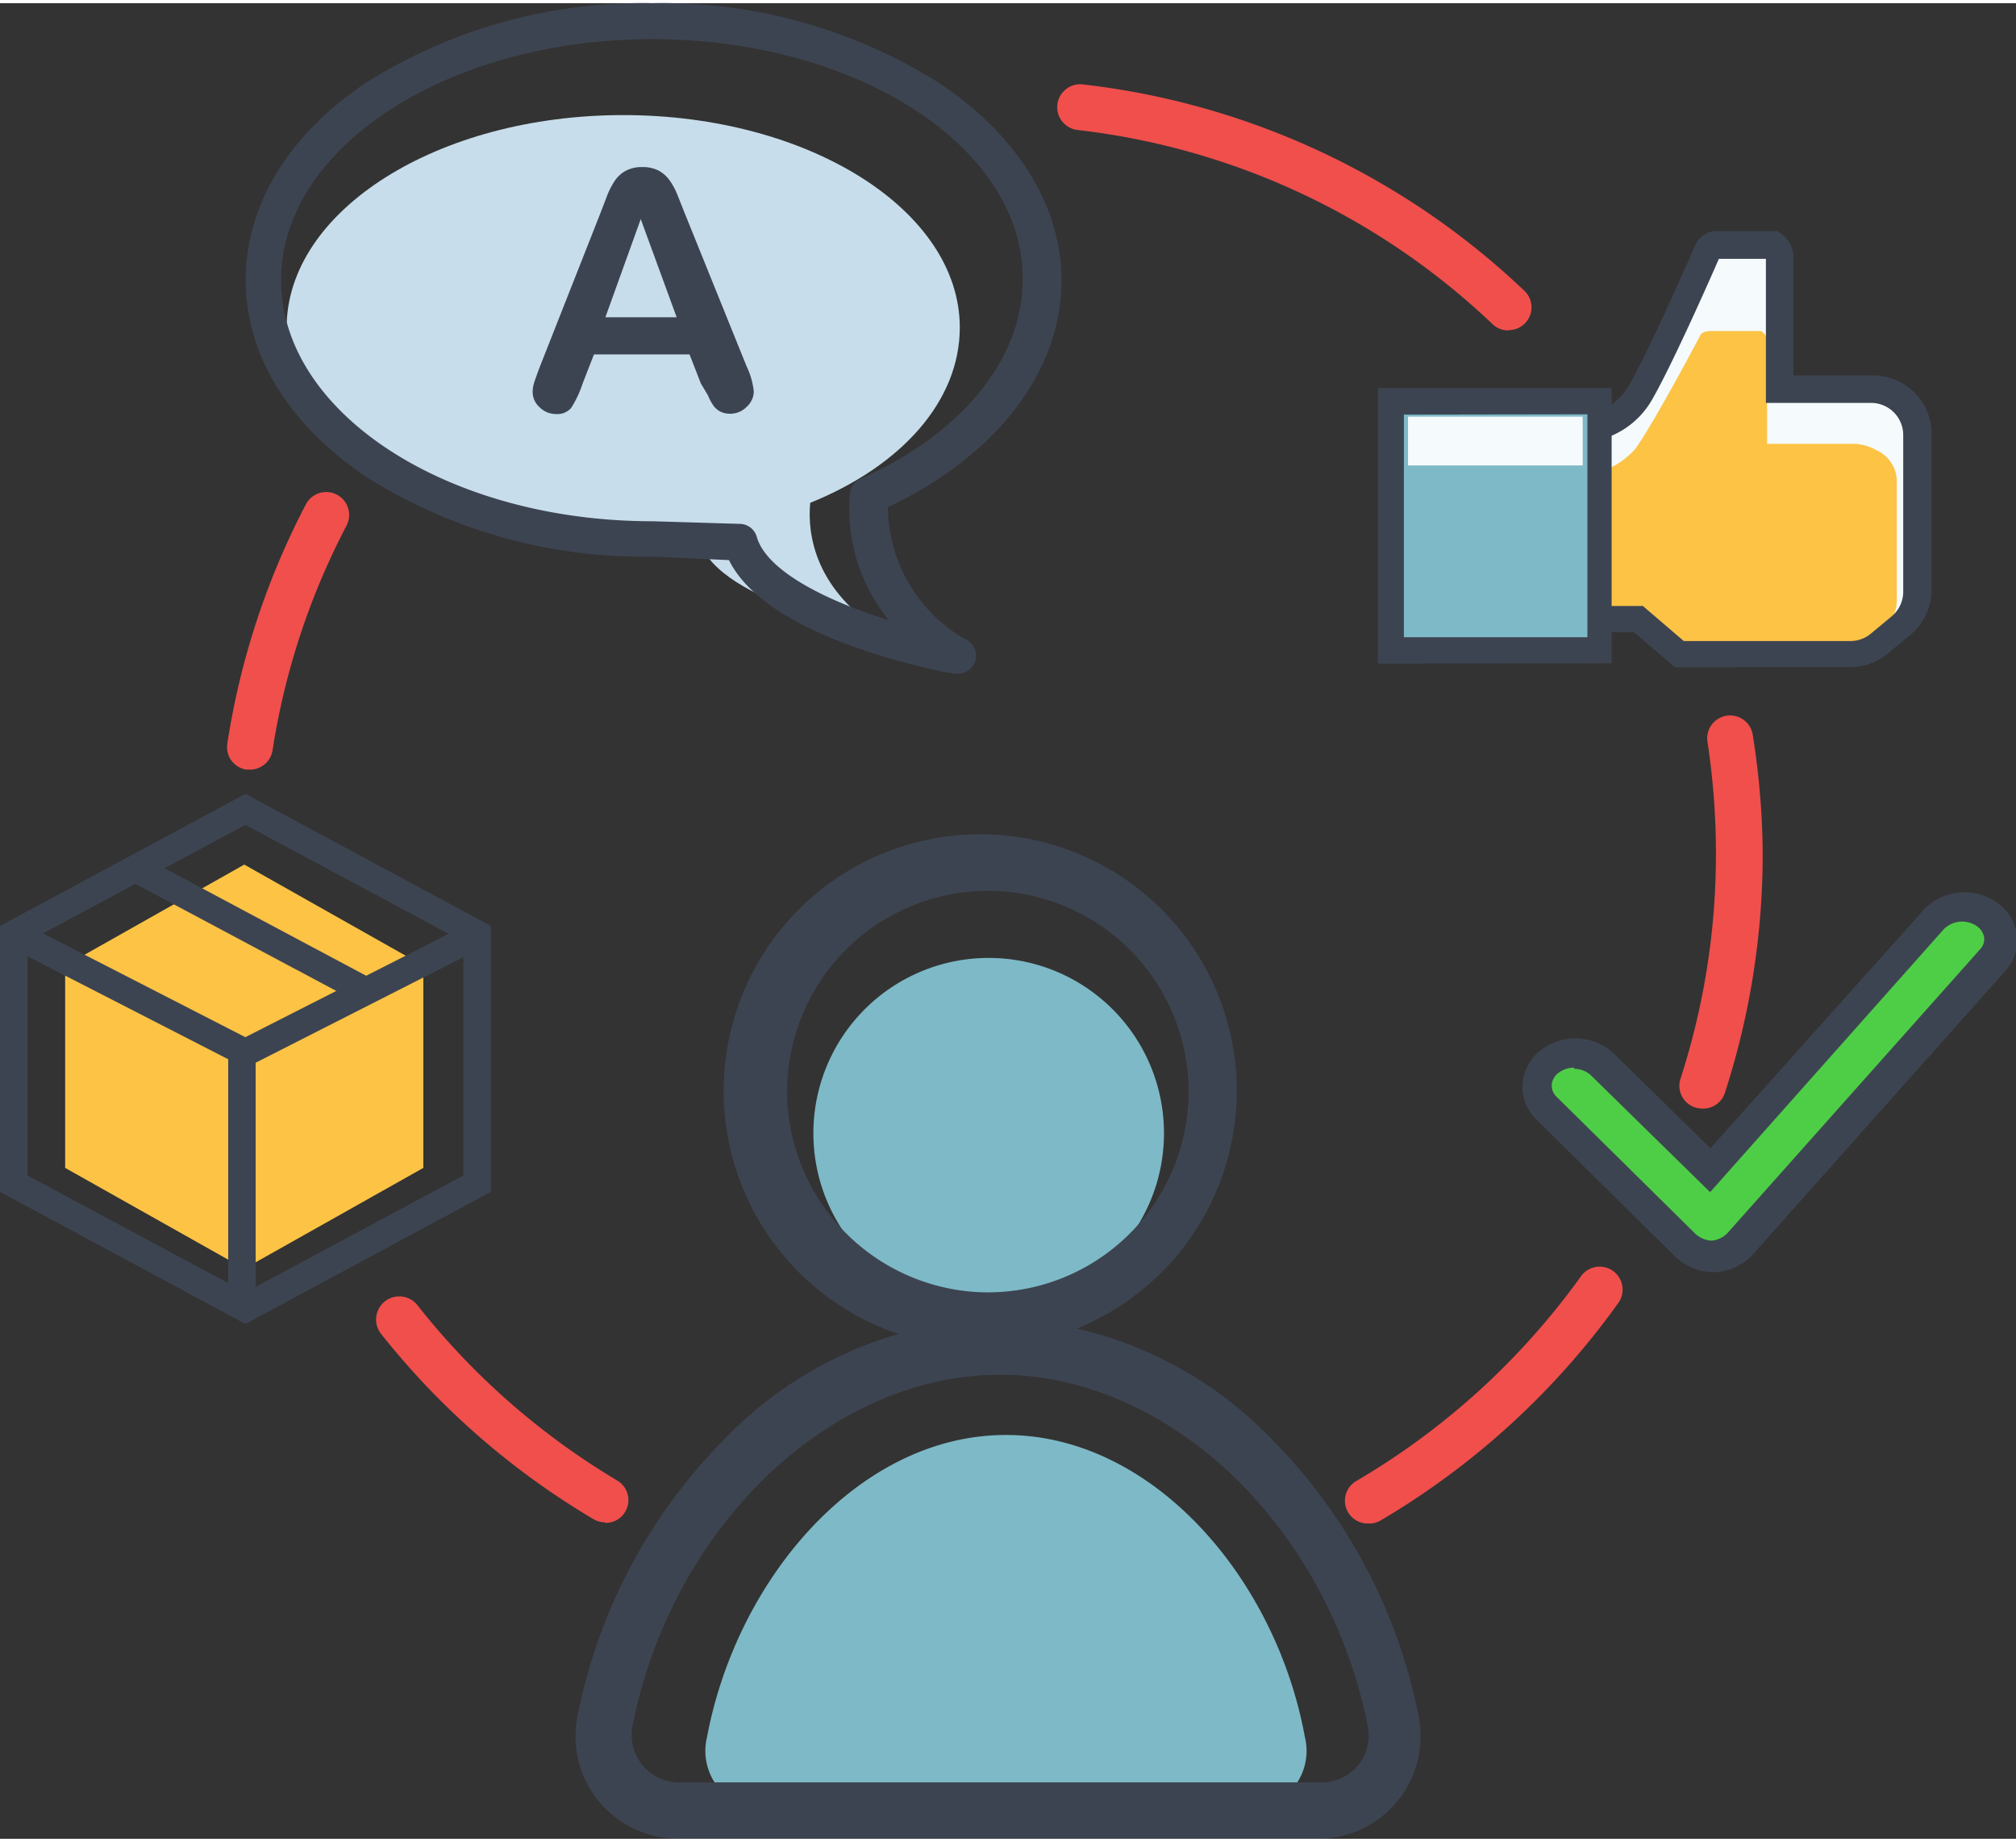 <svg id="Layer_1" data-name="Layer 1" xmlns="http://www.w3.org/2000/svg" width="2.43cm" height="2.22cm" viewBox="0 0 69 62.82"><rect x="0" y="0" width="69" height="62.82" fill="#333333" stroke="none"/><title>company-secretarial</title><path d="M47.5,63.09a.78.78,0,0,1-.4-1.46,25.06,25.06,0,0,0,7.68-7,.78.78,0,1,1,1.28.91A26.62,26.62,0,0,1,47.9,63,.78.78,0,0,1,47.5,63.09Z" transform="translate(-0.67 -11.06)" style="fill:#f04f4c"/><path d="M58.93,48.89a.78.78,0,0,1-.75-1,24.91,24.91,0,0,0,1.22-7.72,25.23,25.23,0,0,0-.29-3.83.78.78,0,0,1,1.55-.24A26.8,26.8,0,0,1,61,40.14a26.47,26.47,0,0,1-1.29,8.2A.78.78,0,0,1,58.93,48.89Z" transform="translate(-0.67 -11.06)" style="fill:#f04f4c"/><path d="M52.3,22.26a.78.78,0,0,1-.54-.21,24.69,24.69,0,0,0-14.21-6.65.78.78,0,1,1,.18-1.56A26.25,26.25,0,0,1,52.84,20.9a.78.78,0,0,1-.54,1.35Z" transform="translate(-0.67 -11.06)" style="fill:#f04f4c"/><path d="M9.22,37.29H9.1a.78.78,0,0,1-.65-.89,26.28,26.28,0,0,1,2.69-8.19.78.78,0,1,1,1.39.73A24.72,24.72,0,0,0,10,36.62.78.78,0,0,1,9.22,37.29Z" transform="translate(-0.67 -11.06)" style="fill:#f04f4c"/><path d="M21.38,63.05a.78.78,0,0,1-.4-.11,26.51,26.51,0,0,1-7.26-6.33.78.78,0,0,1,1.23-1,25,25,0,0,0,6.83,6,.78.78,0,0,1-.4,1.46Z" transform="translate(-0.67 -11.06)" style="fill:#f04f4c"/><path d="M34.28,55.73a6,6,0,1,0-5.76-5.63A6,6,0,0,0,34.28,55.73Z" transform="translate(-0.67 -11.06)" style="fill:#7eb9c7"/><path d="M43.42,72.87a2,2,0,0,0,1.91-2.48c-1-5.45-5.22-10.33-10.23-10.33s-9.2,4.88-10.23,10.33a2,2,0,0,0,1.91,2.48Z" transform="translate(-0.67 -11.06)" style="fill:#7eb9c7"/><path d="M34.46,57.06H34a8.78,8.78,0,1,1,.44,0Zm-.34-1.89a6.87,6.87,0,1,0-6.5-6.5,6.9,6.9,0,0,0,6.5,6.5Z" transform="translate(-0.67 -11.06)" style="fill:#3d4451"/><path d="M45.88,73.88h-22a3.51,3.51,0,0,1-3.44-4.21,18.54,18.54,0,0,1,5-9.44,13.43,13.43,0,0,1,9.39-4.15,13.43,13.43,0,0,1,9.39,4.15,18.54,18.54,0,0,1,5,9.44,3.51,3.51,0,0,1-3.44,4.21ZM34.9,58C29.1,58,23.69,63.16,22.32,70a1.64,1.64,0,0,0,.34,1.36,1.62,1.62,0,0,0,1.25.59h22a1.62,1.62,0,0,0,1.25-.59A1.64,1.64,0,0,0,47.48,70C46.1,63.16,40.69,58,34.9,58Z" transform="translate(-0.67 -11.06)" style="fill:#3d4451"/><path d="M22,29.44c-6.36,0-11.52-3.26-11.52-7.27S15.65,14.89,22,14.89s11.52,3.26,11.52,7.27c0,2.52-2,4.74-5.12,6-.1,1.09.16,3,2.56,4.48,0,0-5.69-1-6.35-3.18Z" transform="translate(-0.67 -11.06)" style="fill:#c7ddeb"/><path d="M33.39,34h-.11c-.68-.12-6.36-1.23-7.66-3.88L23,30a17.76,17.76,0,0,1-9.75-2.7c-2.69-1.79-4.17-4.2-4.17-6.77s1.48-5,4.17-6.78A17.77,17.77,0,0,1,23,11.06a17.77,17.77,0,0,1,9.76,2.7C35.48,15.55,37,18,37,20.54c0,3.12-2.21,6-5.94,7.77a5.26,5.26,0,0,0,2.7,4.55A.61.61,0,0,1,33.39,34ZM23,12.29c-7,0-12.71,3.7-12.71,8.25S16,28.79,23,28.79h0l3,.09a.61.61,0,0,1,.57.44c.34,1.2,2.47,2.22,4.53,2.86a6,6,0,0,1-1.34-4.33.61.61,0,0,1,.36-.51c3.48-1.55,5.55-4.1,5.55-6.81C35.73,16,30,12.29,23,12.29Z" transform="translate(-0.67 -11.06)" style="fill:#3d4451"/><path d="M24.66,24.08l-.39-1H21l-.39,1a3.67,3.67,0,0,1-.39.83.62.62,0,0,1-.53.21.78.78,0,0,1-.55-.23.7.7,0,0,1-.24-.52,1.15,1.15,0,0,1,.06-.35q.06-.18.18-.5l2.09-5.3.21-.55a2.78,2.78,0,0,1,.27-.53,1.09,1.09,0,0,1,.37-.34,1.14,1.14,0,0,1,.57-.13,1.16,1.16,0,0,1,.58.13,1.11,1.11,0,0,1,.37.34,2.37,2.37,0,0,1,.24.44l.25.63,2.13,5.27a2.65,2.65,0,0,1,.25.87.72.72,0,0,1-.24.52.78.78,0,0,1-.57.24.74.74,0,0,1-.33-.07.68.68,0,0,1-.23-.19,1.74,1.74,0,0,1-.2-.37Zm-3.27-2.27h2.44L22.6,18.45Z" transform="translate(-0.67 -11.06)" style="fill:#3d4451"/><path d="M64.74,24.29H61.56V19.75a.53.53,0,0,0-.23-.4H59.51c-.3,0-.37.15-.37.15s-1.64,3.76-2.36,5a2.6,2.6,0,0,1-2.19,1.17v6.48h2.14l1.4,1.2H64A1.55,1.55,0,0,0,65,33l.71-.59a1.55,1.55,0,0,0,.55-1.19V25.84a1.55,1.55,0,0,0-.75-1.33h0A1.55,1.55,0,0,0,64.74,24.29Z" transform="translate(-0.67 -11.06)" style="fill:#f5fafc"/><path d="M64.15,26.14h-3V22.59a.41.41,0,0,0-.21-.31H59.23c-.28,0-.35.12-.35.12s-1.55,2.94-2.23,3.9a2.67,2.67,0,0,1-2.07.92v5.07h2l1.32.93h5.56a1.65,1.65,0,0,0,.94-.28l.67-.47a1.14,1.14,0,0,0,.52-.93V27.35a1.19,1.19,0,0,0-.71-1h0A1.69,1.69,0,0,0,64.15,26.14Z" transform="translate(-0.67 -11.06)" style="fill:#fdc345"/><path d="M58,33.79l-1.4-1.2H54.14V25.2l.46,0a2.13,2.13,0,0,0,1.79-1c.7-1.18,2.32-4.9,2.34-4.94v0a.83.83,0,0,1,.78-.4h2l.11.08a1,1,0,0,1,.43.77v4.09h2.73a2,2,0,0,1,2,2v5.35A2,2,0,0,1,66,32.72l-.71.59a2,2,0,0,1-1.28.47ZM56.9,31.69l1.4,1.2H64a1.1,1.1,0,0,0,.71-.26l.71-.59a1.1,1.1,0,0,0,.39-.84V25.84a1.1,1.1,0,0,0-1.1-1.1H61.11V19.81H59.5c-.29.67-1.67,3.79-2.34,4.91A2.91,2.91,0,0,1,55,26.08v5.61Z" transform="translate(-0.67 -11.06)" style="fill:#3d4451"/><rect x="47.61" y="13.62" width="7.12" height="8.52" style="fill:#7eb9c7"/><path d="M47.83,33.66V24.23h8v9.42Zm.89-8.52v7.62H55V25.13Z" transform="translate(-0.67 -11.06)" style="fill:#3d4451"/><rect x="48.19" y="14.15" width="5.98" height="1.67" style="fill:#f5fafc"/><path d="M59.25,54a1.41,1.41,0,0,1-1-.42L53.58,48.9a1,1,0,0,1,.1-1.6,1.42,1.42,0,0,1,1.81.08L59.19,51l7.66-8.57a1.41,1.41,0,0,1,1.8-.19,1,1,0,0,1,.22,1.58l-8.61,9.67a1.35,1.35,0,0,1-1,.48Z" transform="translate(-0.67 -11.06)" style="fill:#4ece46"/><path d="M59.29,54.49h0a1.92,1.92,0,0,1-1.32-.57l-4.71-4.65a1.57,1.57,0,0,1-.48-1.21,1.61,1.61,0,0,1,.63-1.17,1.93,1.93,0,0,1,2.5.12l3.3,3.24,7.3-8.16a1.92,1.92,0,0,1,2.48-.27,1.62,1.62,0,0,1,.71,1.13,1.53,1.53,0,0,1-.39,1.22l-8.61,9.67A1.87,1.87,0,0,1,59.29,54.49Zm-4.74-7a.88.88,0,0,0-.54.18.56.56,0,0,0-.23.41.53.53,0,0,0,.17.41l4.71,4.65a.89.89,0,0,0,.59.27h0a.85.85,0,0,0,.58-.3l8.61-9.67a.51.51,0,0,0,.14-.4.58.58,0,0,0-.26-.4.89.89,0,0,0-1.12.11l-8,9-4.08-4A.84.84,0,0,0,54.55,47.53Z" transform="translate(-0.67 -11.06)" style="fill:#3d4451"/><polygon points="14.49 39.86 8.36 43.31 2.23 39.86 2.23 32.94 8.36 29.48 14.49 32.94 14.49 39.86" style="fill:#fdc345"/><path d="M9.07,56.26.67,51.74v-9.1l8.4-4.52,8.4,4.52v9.1ZM1.61,51.18l7.46,4,7.46-4v-8l-7.46-4-7.46,4Z" transform="translate(-0.67 -11.06)" style="fill:#3d4451"/><rect x="7.81" y="35.91" width="0.94" height="8.78" style="fill:#3d4451"/><rect x="8.58" y="44.48" width="8.95" height="0.94" transform="translate(-19.62 -0.27) rotate(-26.94)" style="fill:#3d4451"/><rect x="4.64" y="40.51" width="0.94" height="8.89" transform="translate(-37.89 17.92) rotate(-62.85)" style="fill:#3d4451"/><rect x="8.81" y="38.33" width="0.94" height="8.93" transform="translate(-33.51 19.79) rotate(-61.94)" style="fill:#3d4451"/></svg>